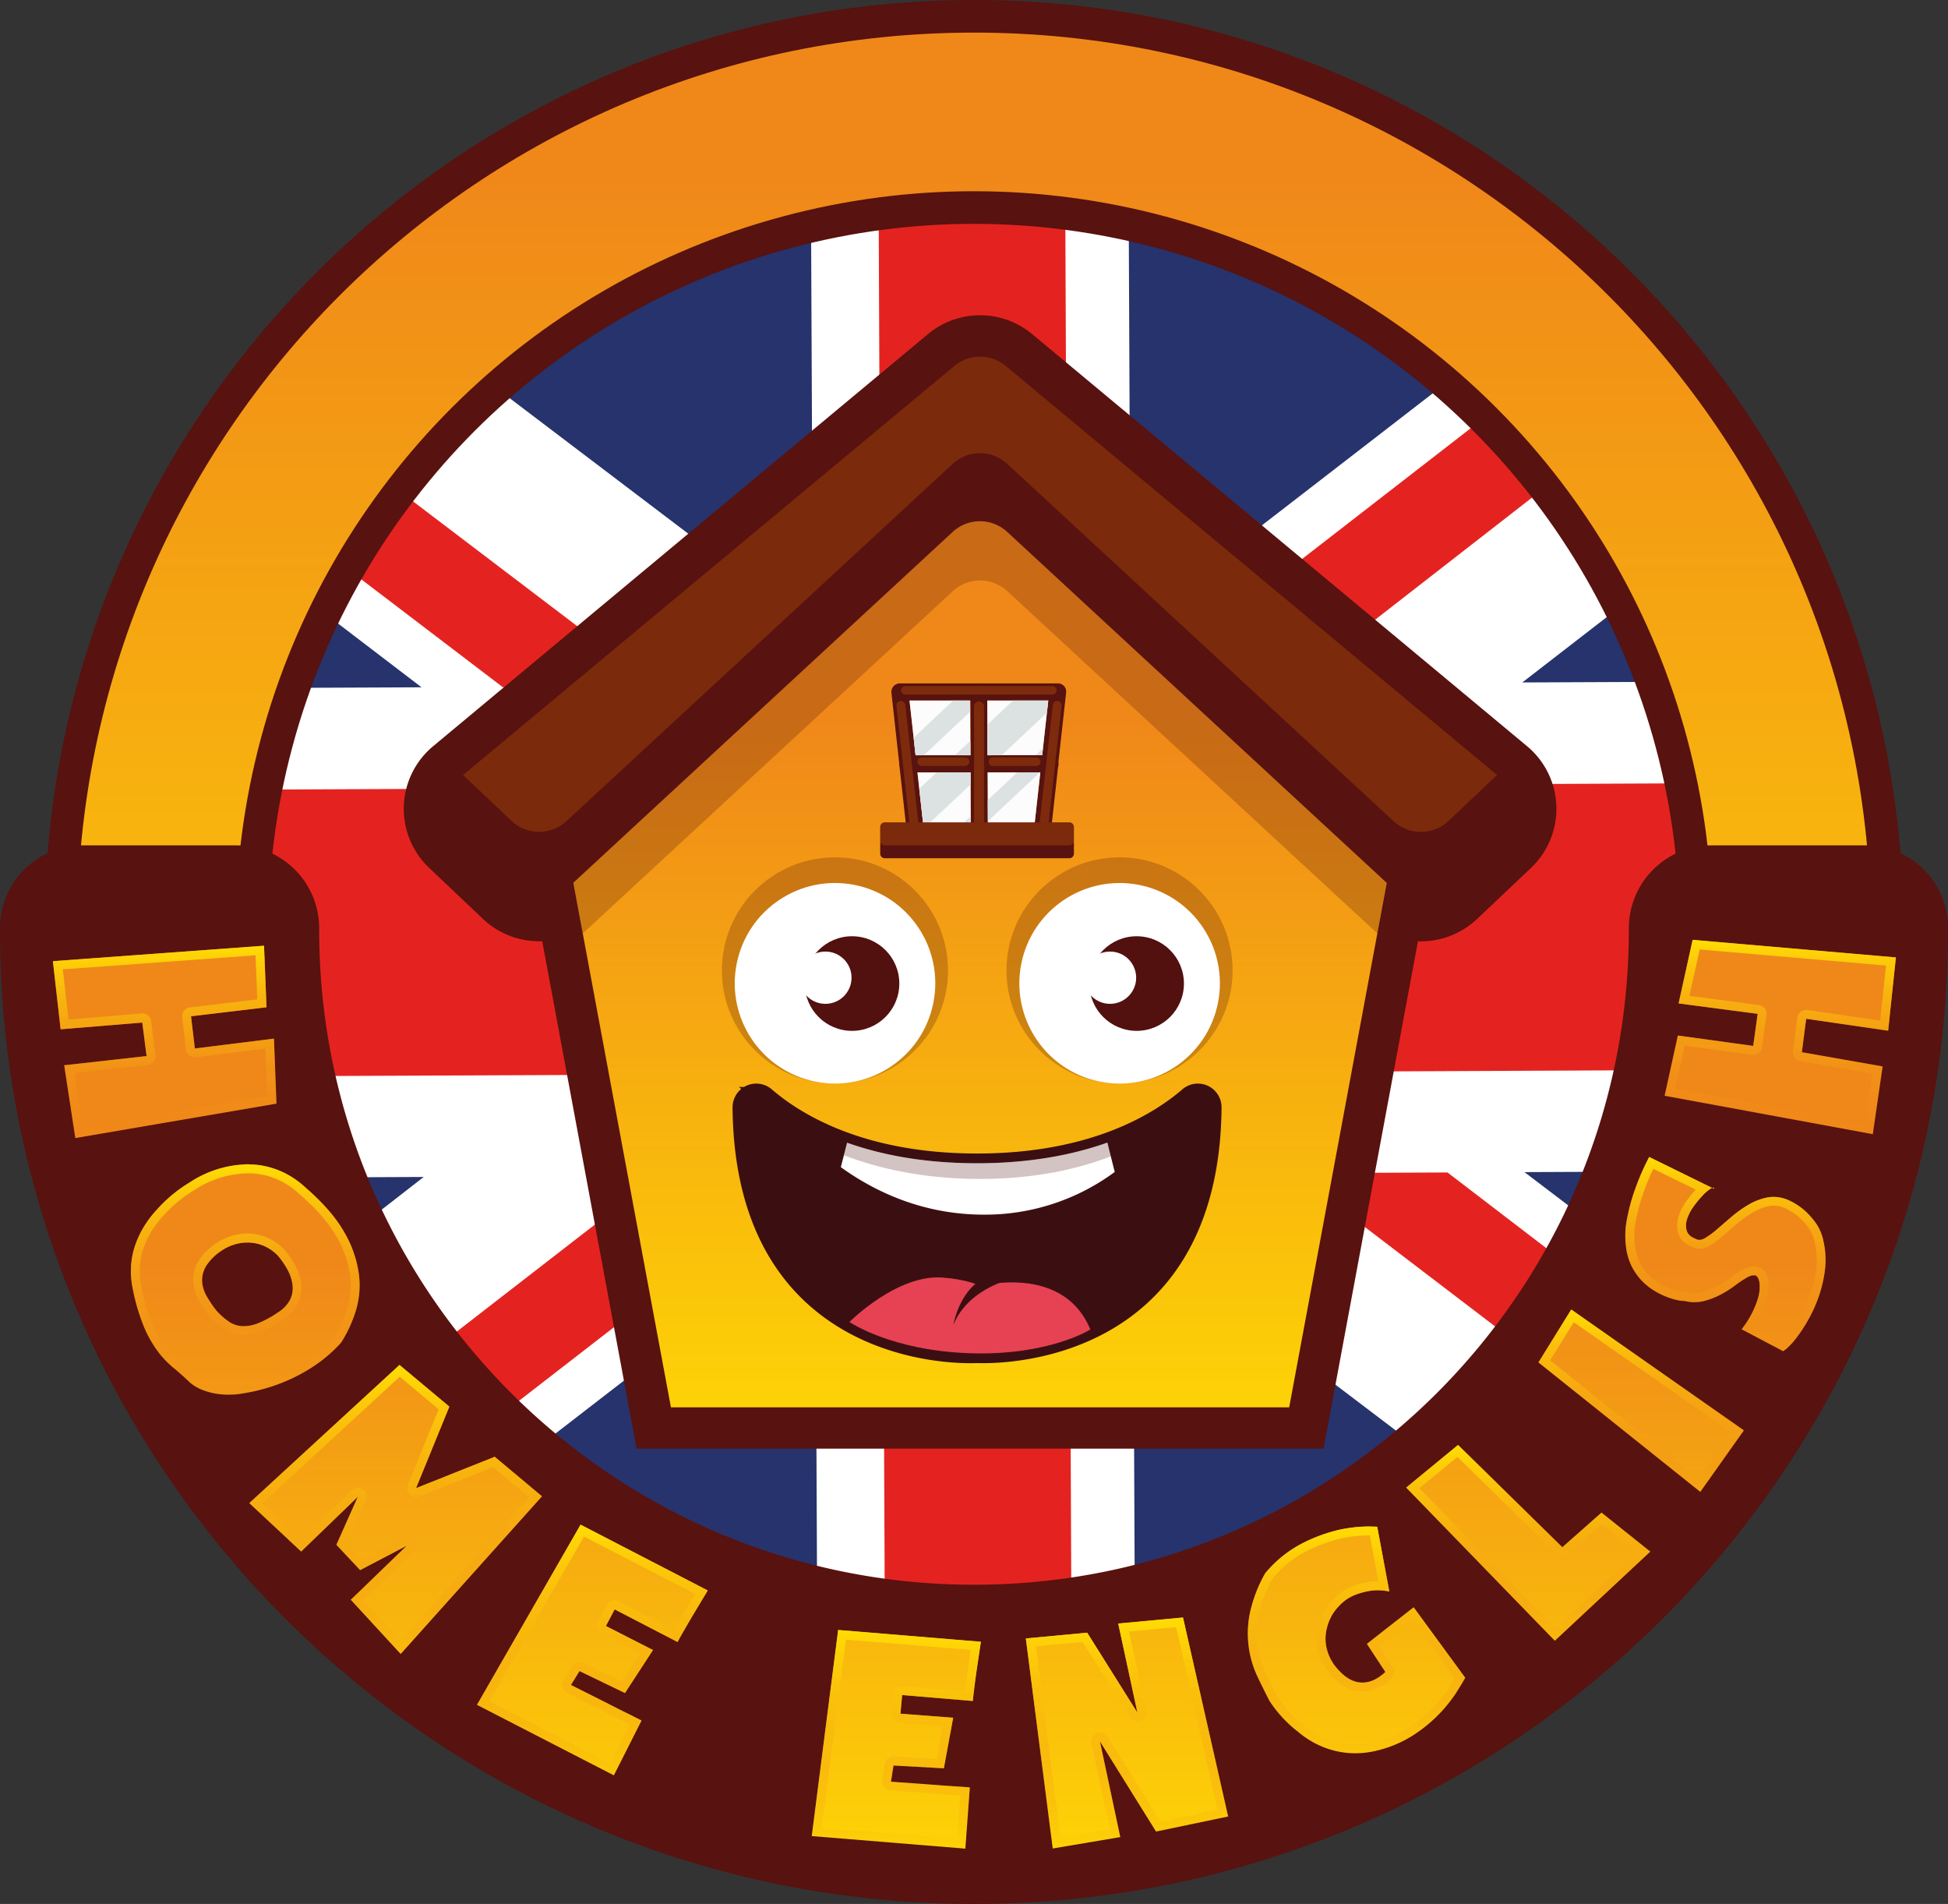 <svg id="Vrstva_1" data-name="Vrstva 1" xmlns="http://www.w3.org/2000/svg" xmlns:xlink="http://www.w3.org/1999/xlink" viewBox="0 0 776 758.29"><rect x="0" y="0" width="776" height="758.29" fill="#333333" stroke="none"/><defs><style>.cls-1,.cls-2,.cls-4{fill:none;}.cls-2,.cls-4{stroke:#58120f;}.cls-19,.cls-2,.cls-4{stroke-miterlimit:10;}.cls-2{stroke-width:3.54px;}.cls-3{fill:url(#linear-gradient);}.cls-4{stroke-width:12.99px;}.cls-5{clip-path:url(#clip-path);}.cls-6{fill:#26336c;}.cls-6,.cls-7,.cls-8{fill-rule:evenodd;}.cls-17,.cls-7{fill:#fff;}.cls-8{fill:#e42320;}.cls-9{fill:#58120f;}.cls-10{fill:url(#linear-gradient-2);}.cls-11,.cls-18{fill:#52100f;}.cls-11,.cls-12,.cls-13{opacity:0.25;}.cls-12,.cls-14{fill:#eb7705;}.cls-15{fill:#fcfcfc;}.cls-16{fill:#dce2e1;}.cls-19,.cls-21{fill:#3b0f11;}.cls-19{stroke:#3b0f11;stroke-width:7.82px;}.cls-20{fill:#e74253;}.cls-22{fill:url(#linear-gradient-3);}.cls-23{fill:url(#linear-gradient-4);}.cls-24{fill:url(#linear-gradient-5);}.cls-25{fill:url(#linear-gradient-6);}.cls-26{fill:url(#linear-gradient-7);}.cls-27{fill:url(#linear-gradient-8);}.cls-28{fill:url(#linear-gradient-9);}.cls-29{fill:url(#linear-gradient-10);}.cls-30{fill:url(#linear-gradient-11);}.cls-31{fill:url(#linear-gradient-12);}.cls-32{fill:url(#linear-gradient-13);}.cls-33{fill:url(#linear-gradient-14);}.cls-34{fill:url(#linear-gradient-15);}.cls-35{fill:url(#linear-gradient-16);}.cls-36{fill:url(#linear-gradient-17);}.cls-37{fill:url(#linear-gradient-18);}.cls-38{fill:url(#linear-gradient-19);}.cls-39{fill:url(#linear-gradient-20);}.cls-40{fill:url(#linear-gradient-21);}.cls-41{fill:url(#linear-gradient-22);}.cls-42{fill:url(#linear-gradient-23);}.cls-43{fill:url(#linear-gradient-24);}</style><linearGradient id="linear-gradient" x1="518" y1="705.98" x2="518" y2="205.1" gradientUnits="userSpaceOnUse"><stop offset="0" stop-color="#ffdc04"/><stop offset="1" stop-color="#f08819"/></linearGradient><clipPath id="clip-path" transform="translate(-130 -134.93)"><circle class="cls-1" cx="518" cy="505.21" r="283.62" transform="translate(-205.52 514.25) rotate(-45)"/></clipPath><linearGradient id="linear-gradient-2" x1="390.41" y1="596.17" x2="390.41" y2="287.53" xlink:href="#linear-gradient"/><linearGradient id="linear-gradient-3" x1="195.61" y1="902.04" x2="195.61" y2="638.83" xlink:href="#linear-gradient"/><linearGradient id="linear-gradient-4" x1="227.67" y1="902.04" x2="227.67" y2="638.83" xlink:href="#linear-gradient"/><linearGradient id="linear-gradient-5" x1="287.59" y1="902.04" x2="287.59" y2="638.83" xlink:href="#linear-gradient"/><linearGradient id="linear-gradient-6" x1="365.95" y1="902.04" x2="365.95" y2="638.83" xlink:href="#linear-gradient"/><linearGradient id="linear-gradient-7" x1="487.04" y1="902.04" x2="487.04" y2="638.83" xlink:href="#linear-gradient"/><linearGradient id="linear-gradient-8" x1="579" y1="902.04" x2="579" y2="638.83" xlink:href="#linear-gradient"/><linearGradient id="linear-gradient-9" x1="670.38" y1="902.04" x2="670.38" y2="638.83" xlink:href="#linear-gradient"/><linearGradient id="linear-gradient-10" x1="738.77" y1="902.04" x2="738.77" y2="638.83" xlink:href="#linear-gradient"/><linearGradient id="linear-gradient-11" x1="783.74" y1="902.04" x2="783.74" y2="638.83" xlink:href="#linear-gradient"/><linearGradient id="linear-gradient-12" x1="817.33" y1="902.04" x2="817.33" y2="638.83" xlink:href="#linear-gradient"/><linearGradient id="linear-gradient-13" x1="839.17" y1="902.04" x2="839.17" y2="638.83" xlink:href="#linear-gradient"/><linearGradient id="linear-gradient-14" x1="195.61" y1="588.19" x2="195.61" y2="511.57" gradientUnits="userSpaceOnUse"><stop offset="0" stop-color="#f08819" stop-opacity="0"/><stop offset="1" stop-color="#ffdc04"/></linearGradient><linearGradient id="linear-gradient-15" x1="227.67" y1="690.38" x2="227.67" y2="598.68" xlink:href="#linear-gradient-14"/><linearGradient id="linear-gradient-16" x1="287.59" y1="793.68" x2="287.59" y2="678.53" xlink:href="#linear-gradient-14"/><linearGradient id="linear-gradient-17" x1="365.95" y1="842.03" x2="365.95" y2="742.17" xlink:href="#linear-gradient-14"/><linearGradient id="linear-gradient-18" x1="487.04" y1="871.19" x2="487.04" y2="784.13" xlink:href="#linear-gradient-14"/><linearGradient id="linear-gradient-19" x1="579" y1="871.11" x2="579" y2="779.11" xlink:href="#linear-gradient-14"/><linearGradient id="linear-gradient-20" x1="670.38" y1="833.23" x2="670.38" y2="742.86" xlink:href="#linear-gradient-14"/><linearGradient id="linear-gradient-21" x1="738.77" y1="788.4" x2="738.77" y2="710.42" xlink:href="#linear-gradient-14"/><linearGradient id="linear-gradient-22" x1="783.74" y1="729.11" x2="783.74" y2="656.48" xlink:href="#linear-gradient-14"/><linearGradient id="linear-gradient-23" x1="817.33" y1="673.01" x2="817.33" y2="595.67" xlink:href="#linear-gradient-14"/><linearGradient id="linear-gradient-24" x1="839.17" y1="586.69" x2="839.17" y2="509.27" xlink:href="#linear-gradient-14"/></defs><path class="cls-2" d="M518,141.42c-200.92,0-363.79,162.88-363.79,363.79S317.08,869,518,869s363.79-162.88,363.79-363.8S718.92,141.42,518,141.42Zm0,608.38c-135.08,0-244.59-109.5-244.59-244.59S382.92,260.63,518,260.63s244.59,109.5,244.59,244.58S653.08,749.8,518,749.8Z" transform="translate(-130 -134.93)"/><path class="cls-3" d="M518,141.42c-200.92,0-363.79,162.88-363.79,363.79S317.08,869,518,869s363.79-162.88,363.79-363.8S718.92,141.42,518,141.42Zm0,608.38c-135.08,0-244.59-109.5-244.59-244.59S382.92,260.63,518,260.63s244.59,109.5,244.59,244.58S653.08,749.8,518,749.8Z" transform="translate(-130 -134.93)"/><path class="cls-4" d="M518,141.42c-200.92,0-363.79,162.88-363.79,363.79S317.08,869,518,869s363.79-162.88,363.79-363.8S718.92,141.42,518,141.42Zm0,608.38c-135.08,0-244.59-109.5-244.59-244.59S382.92,260.63,518,260.63s244.59,109.5,244.59,244.58S653.08,749.8,518,749.8Z" transform="translate(-130 -134.93)"/><g class="cls-5"><polygon class="cls-6" points="6.43 79.57 8.99 664.35 769.57 661 767 76.23 6.43 79.57"/><polygon class="cls-7" points="7.28 274.43 167.92 273.73 6.73 150.65 6.43 79.57 98.35 79.17 323.8 250.2 323.05 78.18 449.6 77.62 450.35 249.66 674.32 76.64 767 76.23 767.32 147.3 606.43 271.8 767.86 271.1 768.72 466.11 607.28 466.82 769.26 589.91 769.57 661 676.87 661.41 451.41 490.34 452.15 662.4 325.62 662.96 324.85 490.91 100.91 663.94 8.99 664.35 8.68 593.26 168.78 468.75 8.13 469.46 7.28 274.43"/><path class="cls-8" d="M137.46,449.81,481,448.31,480,213l74.34-.33,1,235.33L898,446.48l.52,114.19-342.64,1.52,1,235.25-74.33.33-1-235.25L138,564l-.5-114.21ZM837.22,211.42l-253,196.11,60.77-.26L897,211.16l-59.77.26Zm62.33,584.51-.2-46.46L706.62,601.89l-61.06.26,254,193.78ZM391.63,408.38,136.43,214.5l.2,46.56L330.34,408.65l61.29-.27ZM392,603.25l-253,196,60.74-.28,253-196Z" transform="translate(-130 -134.93)"/></g><circle class="cls-4" cx="518" cy="505.21" r="287.62" transform="translate(-335.52 379.33) rotate(-45)"/><path class="cls-9" d="M651.15,704.55H389.67L351.88,501.46a25.16,25.16,0,0,1-24.35-5.82L306,475.29a25.09,25.09,0,0,1,1.17-37.52l1.44-1.19L504.35,273.63a25.08,25.08,0,0,1,32.12,0L732.21,436.58l1.43,1.19a25.1,25.1,0,0,1,1.18,37.52l-21.53,20.35a25.17,25.17,0,0,1-24.35,5.82ZM404.86,686.28H636L676.47,468.6l14.95,13.83a6.86,6.86,0,0,0,9.32-.07L722.26,462a6.82,6.82,0,0,0-.31-10.2l-1.43-1.19L524.78,287.68a6.82,6.82,0,0,0-8.73,0l-195.74,163-1.44,1.2a6.83,6.83,0,0,0-.3,10.2l21.51,20.35a6.86,6.86,0,0,0,9.32.06l15-13.83L371.13,505Z" transform="translate(-130 -134.93)"/><path class="cls-9" d="M657.25,711.89H383.58L346,509.79A32.57,32.57,0,0,1,322.49,501L301,480.62a32.42,32.42,0,0,1,1.52-48.48l1.44-1.2L499.66,268a32.42,32.42,0,0,1,41.51,0L738.33,432.13a32.44,32.44,0,0,1,1.53,48.49L718.33,501a32.59,32.59,0,0,1-23.48,8.81ZM395.77,697.22H645.05l38.16-205.08,7.79,2.28a17.9,17.9,0,0,0,17.26-4.11L729.78,470a17.75,17.75,0,0,0-.84-26.55l-1.42-1.19L531.78,279.28a17.74,17.74,0,0,0-22.73,0L311.87,443.41a17.76,17.76,0,0,0-.82,26.56l21.52,20.34a17.86,17.86,0,0,0,17.25,4.11l7.79-2.27Zm246.29-3.6H398.76L359.57,483l-5.19,4.8A14.2,14.2,0,0,1,335,487.7l-21.51-20.35a14.14,14.14,0,0,1,.65-21.17l1.44-1.2L511.36,282a14.15,14.15,0,0,1,18.11,0L726.64,446.18a14.15,14.15,0,0,1,.66,21.17l-21.52,20.34a14.21,14.21,0,0,1-19.33.13l-5.2-4.81ZM411,679H629.87l41.82-224.76L696,476.71l20.77-19.63-1-.81L520.41,293.59,324,457.08l20.76,19.63,24.35-22.52Z" transform="translate(-130 -134.93)"/><polygon class="cls-10" points="559.59 313.12 548.67 371.77 519.12 530.6 513.56 560.49 267.27 560.49 261.7 530.6 232.15 371.77 221.23 313.12 390.41 180.47 559.59 313.12"/><path class="cls-11" d="M689.59,448.05l-10.92,58.64L531.25,370.34a16,16,0,0,0-21.66,0L362.15,506.69l-10.92-58.64L520.41,315.4Z" transform="translate(-130 -134.93)"/><path class="cls-9" d="M728.54,468.66,707,489a16,16,0,0,1-21.8.13l-154-142.39a16,16,0,0,0-21.66,0l-154,142.39a16,16,0,0,1-21.79-.13l-21.52-20.34a16,16,0,0,1,.74-23.87l1.43-1.19L510.2,280.66a16,16,0,0,1,20.42,0L726.36,443.6l1.43,1.19A16,16,0,0,1,728.54,468.66Z" transform="translate(-130 -134.93)"/><path class="cls-12" d="M726.36,443.6,707,461.91a16,16,0,0,1-21.8.11l-154-142.38a16,16,0,0,0-21.66,0L355.6,462a16,16,0,0,1-21.79-.11L314.46,443.6,510.2,280.66a16,16,0,0,1,20.42,0Z" transform="translate(-130 -134.93)"/><path class="cls-9" d="M553.94,408.24a3.41,3.41,0,0,0-2.54-1.14H488.5a3.41,3.41,0,0,0-3.39,3.8l3.15,28.47a.76.76,0,0,0,0,.21l3.16,28.51a3.41,3.41,0,0,0,3.39,3h50.22a3.4,3.4,0,0,0,3.39-3l3.13-28.28a2.71,2.71,0,0,0,0-.4.76.76,0,0,0,0-.15.36.36,0,0,0,0-.15l3.14-28.21A3.4,3.4,0,0,0,553.94,408.24Zm-9.52,34.29L542,464.3H497.89l-2.41-21.75-.75-6.83-2.42-21.8h55.27l-2.41,21.78Z" transform="translate(-130 -134.93)"/><path class="cls-9" d="M523.56,467.7a3.12,3.12,0,0,1-.19,1.11,3.41,3.41,0,0,1-3.13,2.32H520a3.38,3.38,0,0,1-3.07-2.32,3.16,3.16,0,0,1-.18-1.07V464.3l-.11-21.76,0-6.83-.1-21.79,0-2.37v-1a3.43,3.43,0,0,1,3.31-3.42h.11a3.42,3.42,0,0,1,2.48,1.07,3.32,3.32,0,0,1,.93,2.32v1.06l0,2.37.1,21.79,0,6.83.1,21.76v1.09Z" transform="translate(-130 -134.93)"/><path class="cls-9" d="M551.65,439.11a.36.36,0,0,1,0,.15.76.76,0,0,1,0,.15,2.71,2.71,0,0,1,0,.4,3.39,3.39,0,0,1-1.53,2.18,3.33,3.33,0,0,1-1.82.54H491.67a3.31,3.31,0,0,1-1.72-.47,3.38,3.38,0,0,1-1.66-2.5.76.76,0,0,1,0-.21,1.69,1.69,0,0,1,0-.23,3.41,3.41,0,0,1,1.09-2.5,3.47,3.47,0,0,1,2.33-.92h56.56a3.43,3.43,0,0,1,2.4,1h0A3.4,3.4,0,0,1,551.65,439.11Z" transform="translate(-130 -134.93)"/><g class="cls-13"><path class="cls-14" d="M549.25,411.55h-58.6a1.69,1.69,0,0,1-1.69-1.69h0a1.69,1.69,0,0,1,1.69-1.7h58.6a1.7,1.7,0,0,1,1.69,1.7h0A1.69,1.69,0,0,1,549.25,411.55Z" transform="translate(-130 -134.93)"/></g><g class="cls-13"><path class="cls-14" d="M520,464.3h0a2,2,0,0,1-2-2v-46a2,2,0,0,1,2-2h0a2,2,0,0,1,2,2v46A2,2,0,0,1,520,464.3Z" transform="translate(-130 -134.93)"/></g><g class="cls-13"><path class="cls-14" d="M542.81,440H525.56a1.71,1.71,0,0,1-1.71-1.71h0a1.71,1.71,0,0,1,1.71-1.7h17.25a1.7,1.7,0,0,1,1.7,1.7h0A1.7,1.7,0,0,1,542.81,440Z" transform="translate(-130 -134.93)"/></g><g class="cls-13"><path class="cls-14" d="M497.18,440h17.25a1.71,1.71,0,0,0,1.71-1.71h0a1.71,1.71,0,0,0-1.71-1.7H497.18a1.71,1.71,0,0,0-1.71,1.7h0A1.71,1.71,0,0,0,497.18,440Z" transform="translate(-130 -134.93)"/></g><g class="cls-13"><path class="cls-14" d="M549.38,415.7l-5.2,46.62a1.79,1.79,0,0,0,1.77,2h0a1.78,1.78,0,0,0,1.77-1.58l5.15-46.63a1.76,1.76,0,0,0-1.57-2h0A1.76,1.76,0,0,0,549.38,415.7Z" transform="translate(-130 -134.93)"/></g><g class="cls-13"><path class="cls-14" d="M490.61,415.7l5.19,46.62a1.77,1.77,0,0,1-1.77,2h0a1.77,1.77,0,0,1-1.76-1.58l-5.15-46.63a1.76,1.76,0,0,1,1.57-2h0A1.77,1.77,0,0,1,490.61,415.7Z" transform="translate(-130 -134.93)"/></g><g class="cls-13"><path class="cls-14" d="M544.68,468.81H495.31a1.71,1.71,0,0,1-1.71-1.71h0a1.71,1.71,0,0,1,1.71-1.7h49.37a1.7,1.7,0,0,1,1.7,1.7h0A1.7,1.7,0,0,1,544.68,468.81Z" transform="translate(-130 -134.93)"/></g><polygon class="cls-15" points="417.58 279 415.17 300.77 393.38 300.79 393.28 279 417.58 279"/><polygon class="cls-15" points="386.56 300.79 364.73 300.8 362.31 279 386.46 279 386.56 300.79"/><polygon class="cls-15" points="386.71 329.38 367.89 329.38 365.48 307.62 386.6 307.61 386.71 329.38"/><polygon class="cls-15" points="414.42 307.6 412.01 329.38 393.53 329.38 393.43 307.61 414.42 307.6"/><polygon class="cls-16" points="415.48 298 415.17 300.77 412.51 300.77 415.48 298"/><polygon class="cls-16" points="414.26 307.6 393.52 327.07 393.49 318.64 405.24 307.6 414.26 307.6"/><polygon class="cls-16" points="386.71 329.38 382.04 329.38 386.68 325.02 386.71 329.38"/><polygon class="cls-16" points="386.48 283.46 368 300.8 364.73 300.8 363.95 293.82 379.74 279 386.46 279 386.48 283.46"/><polygon class="cls-16" points="386.56 300.79 380.38 300.79 386.54 295.02 386.56 300.79"/><polygon class="cls-16" points="417.58 279 417.04 283.89 399.04 300.79 393.38 300.79 393.33 288.63 403.59 279 417.58 279"/><polygon class="cls-16" points="386.63 312.44 368.58 329.38 367.89 329.38 366.19 314.11 373.1 307.62 386.6 307.61 386.63 312.44"/><path class="cls-9" d="M557.8,464.29v10.62a1.83,1.83,0,0,1-1.83,1.83H482.46a1.83,1.83,0,0,1-1.82-1.83V464.29a1.83,1.83,0,0,1,1.82-1.83H556A1.83,1.83,0,0,1,557.8,464.29Z" transform="translate(-130 -134.93)"/><path class="cls-12" d="M557.8,464.29v5.5a1.83,1.83,0,0,1-1.83,1.83H482.46a1.83,1.83,0,0,1-1.82-1.83v-5.5a1.83,1.83,0,0,1,1.82-1.83H556A1.83,1.83,0,0,1,557.8,464.29Z" transform="translate(-130 -134.93)"/><circle class="cls-11" cx="332.61" cy="386.49" r="45.04"/><circle class="cls-17" cx="462.61" cy="526.51" r="39.94" transform="translate(-274.01 742.62) rotate(-78.75)"/><circle class="cls-18" cx="339.41" cy="391.72" r="18.84"/><circle class="cls-17" cx="328.81" cy="389.39" r="10.41"/><path class="cls-19" d="M612.71,576a5.54,5.54,0,0,0-9.16-4.25c-12.28,10.58-38.4,26.5-84.33,26.5s-72.05-15.92-84.33-26.5a5.54,5.54,0,0,0-9.16,4.25c.92,100.65,88,98.14,93.25,97.9h.49C524.69,674.09,611.79,676.6,612.71,576Z" transform="translate(-130 -134.93)"/><path class="cls-17" d="M571.12,590c-13.4,4.76-30.5,8.22-51.9,8.22s-38.39-3.44-51.77-8.18l-2.5,9.74c13.53,9.75,32.72,18.91,57,18.91a86.92,86.92,0,0,0,52.11-17Z" transform="translate(-130 -134.93)"/><path class="cls-11" d="M571.12,590c-13.4,4.76-30.5,8.22-51.9,8.22s-38.39-3.44-51.77-8.18l-1.28,5c13.25,5.06,31.33,9.43,54.24,9.43,22.31,0,39.53-4.15,52.1-9Z" transform="translate(-130 -134.93)"/><path class="cls-20" d="M468.38,661.43s18.9-19,37-17.69,23.8,8.82,23.8,8.82l-13.39-4.35s36.79-12,48.57,16.22c0,0-16.57,10.51-48,9.46S468.38,661.43,468.38,661.43Z" transform="translate(-130 -134.93)"/><path class="cls-21" d="M535.16,643.68s-19.12,3.46-25.36,18.9c0,0,2.27-15,14.31-19.69s11,1.42,11,1.42" transform="translate(-130 -134.93)"/><path class="cls-9" d="M778.86,505.21c0,144.07-116.79,260.87-260.86,260.87S257.14,649.28,257.14,505.21v-.34a33,33,0,0,0-32.95-33.25H163a32.9,32.9,0,0,0-33,32.7v.89c0,214.29,173.71,388,388,388s388-173.71,388-388v-.89a32.9,32.9,0,0,0-33-32.7H811.81a33,33,0,0,0-32.95,33.25Z" transform="translate(-130 -134.93)"/><path class="cls-22" d="M239.14,548.58l1,25.89L160,588.19l-4.42-29,32.81-3.67-1.71-13.33-32.53,2.67-3.07-27.13,84.11-6.15,1,24.52-30.08,3.59,1.52,12.82Z" transform="translate(-130 -134.93)"/><path class="cls-23" d="M205.08,685q-3.06-2.91-6.13-5.42a38.54,38.54,0,0,1-6-6.31,45.94,45.94,0,0,1-5.5-9.64,80.6,80.6,0,0,1-4.58-15.42,33.52,33.52,0,0,1-.65-9.4,31.24,31.24,0,0,1,1.79-8.38,38.15,38.15,0,0,1,3.53-7.26,41.55,41.55,0,0,1,4.57-6,56.65,56.65,0,0,1,13.45-11.24,43.14,43.14,0,0,1,22.09-7.16,30.73,30.73,0,0,1,7.74.59,34,34,0,0,1,8.12,2.82,35,35,0,0,1,8.13,5.68q10.77,9.3,15.65,18.11A44.75,44.75,0,0,1,273,642.68a34.82,34.82,0,0,1-1.42,14.83,53,53,0,0,1-5.66,12.11,56.65,56.65,0,0,1-9.5,8.45,67.88,67.88,0,0,1-12.13,6.77,72.58,72.58,0,0,1-17.19,5,32.87,32.87,0,0,1-9.85.33,27.08,27.08,0,0,1-6.77-1.73,17.38,17.38,0,0,1-4-2.23A10.93,10.93,0,0,1,205.08,685Zm35.53-50.08a17,17,0,0,0-4.23-3.18A16,16,0,0,0,231.1,630a17.29,17.29,0,0,0-6,.16,19.24,19.24,0,0,0-6.42,2.62,21,21,0,0,0-6.4,6.14,10.92,10.92,0,0,0-1.75,6.1,13.1,13.1,0,0,0,1.74,6,45.67,45.67,0,0,0,4,5.93,28.05,28.05,0,0,0,4.94,4.35,10.38,10.38,0,0,0,5.22,1.79,15.39,15.39,0,0,0,6.25-1.1,40.47,40.47,0,0,0,8.13-4.41,13,13,0,0,0,4.77-5,10.48,10.48,0,0,0,1-5.75,16.73,16.73,0,0,0-1.93-6.08A31.66,31.66,0,0,0,240.61,634.9Z" transform="translate(-130 -134.93)"/><path class="cls-24" d="M327.06,715.12l18.82,15.74-56.27,62.82-19.88-21.61L292,750.56l-18.54,9.7L264,750.18l8.55-19.12-22.57,21.81-20.65-19.3,59.83-55L309,695.14,295.75,727.6Z" transform="translate(-130 -134.93)"/><path class="cls-25" d="M374.54,842,320,813.91l41.29-71.74,50.67,26.21q-3.46,5.7-6.17,10.26-1.2,2-2.23,3.81c-.7,1.23-1.33,2.33-1.9,3.31s-1.14,2-1.73,3.15l-25.06-13-3.48,6.61,18.75,9.57-11.17,17.14-18.11-8.76L357.44,806l13.94,7q2.65,1.4,5.14,2.63l4.51,2.22q2,1,4.54,2.31Z" transform="translate(-130 -134.93)"/><path class="cls-26" d="M514.56,871.19l-61.2-5,10.51-82.11,56.86,4.7q-1,6.6-1.75,11.84-.35,2.3-.6,4.38c-.17,1.4-.33,2.66-.47,3.78s-.28,2.32-.39,3.58L489.37,810l-.67,7.44,21,1.61L506,839.19l-20.09-1.12-1,6.46q8.67.65,15.59,1.12,3,.27,5.75.45l5,.32c1.49.08,3.18.21,5.08.38Z" transform="translate(-130 -134.93)"/><path class="cls-27" d="M575.45,781.51l25.8-2.4,18,79.27-28.73,6-22.36-35.93,8.12,38.14-26.92,4.54-10.7-83.66,24.43-2.29,20,31.82Z" transform="translate(-130 -134.93)"/><path class="cls-28" d="M713.68,803.11c-.67,1.26-1.85,3.23-3.53,5.88a57.71,57.71,0,0,1-17.24,17.06,46.93,46.93,0,0,1-14.64,6.14,35.1,35.1,0,0,1-9.34,1,33.6,33.6,0,0,1-8.4-1.3,34.62,34.62,0,0,1-7.31-3,38.19,38.19,0,0,1-6-4.13,50.24,50.24,0,0,1-11.49-12.4q-2.37-4.58-4.79-9.68A40.38,40.38,0,0,1,627.79,778,55.46,55.46,0,0,1,634,761.54a47.27,47.27,0,0,1,14.64-11.88,64.18,64.18,0,0,1,14.5-5.39A56.12,56.12,0,0,1,678.63,743l4.82,25.8a21.77,21.77,0,0,0-6.93-.38,29,29,0,0,0-6.68,1.71,17.28,17.28,0,0,0-6.77,4.81,17.52,17.52,0,0,0-3.06,4.42,20.41,20.41,0,0,0-1.77,5.59,16.74,16.74,0,0,0,.19,6.25,18.71,18.71,0,0,0,2.8,6.43q4.77,6.55,10.07,7.32t10.57-4.11l-7.34-11.19c.88-.66,1.82-1.4,2.83-2.23.88-.66,1.86-1.42,2.94-2.29s2.24-1.77,3.48-2.72l9.37-7.31Z" transform="translate(-130 -134.93)"/><path class="cls-29" d="M749.37,788.4l-59.21-61,20.61-16.94,41.58,40.71,15.59-13.76,19.43,15.5Z" transform="translate(-130 -134.93)"/><path class="cls-30" d="M824.66,704.6l-17.33,24.51-64.5-51.58,13-21Z" transform="translate(-130 -134.93)"/><path class="cls-31" d="M800.82,653c.17.07-.22.05-1.16,0a22.88,22.88,0,0,1-3.7-.85,30.77,30.77,0,0,1-5.15-2.13,25.81,25.81,0,0,1-5.48-3.75,23.51,23.51,0,0,1-4.73-5.86,23,23,0,0,1-2.82-8.44,34.15,34.15,0,0,1,.41-12,77.1,77.1,0,0,1,3.28-11.82,96.84,96.84,0,0,1,5.47-12.44l25.88,12.7c0-.61-.52-.62-1.46,0a16.83,16.83,0,0,0-3.15,2.72,40.64,40.64,0,0,0-3.55,4.32,17.3,17.3,0,0,0-2.59,5,7.78,7.78,0,0,0-.15,4.66c.43,1.42,1.62,2.49,3.57,3.23,1,.63,2.24.53,3.67-.28a32.28,32.28,0,0,0,4.84-3.55q2.68-2.31,5.82-5a47.78,47.78,0,0,1,6.68-4.75,23.51,23.51,0,0,1,7.43-2.87,14.14,14.14,0,0,1,8.06.85,25.61,25.61,0,0,1,6.44,3.94,29.36,29.36,0,0,1,4.78,5.22,18.48,18.48,0,0,1,3.15,7.33,33.22,33.22,0,0,1,.62,11.49,51.34,51.34,0,0,1-2.49,10.68,57.18,57.18,0,0,1-4.17,9.22,58.75,58.75,0,0,1-4.66,7.1,30.32,30.32,0,0,1-3.91,4.31c-1.08.91-1.65,1.21-1.71.89l-16.27-8.58a38.16,38.16,0,0,0,3.9-6,36.13,36.13,0,0,0,2.53-6.08,15.67,15.67,0,0,0,.67-6.58c-.35-1.72-.93-2.66-1.75-2.82a5.18,5.18,0,0,0-3.26.9,40.13,40.13,0,0,0-4.66,3.1,42.57,42.57,0,0,1-5.86,3.7,29.77,29.77,0,0,1-6.87,2.6A16,16,0,0,1,800.82,653Z" transform="translate(-130 -134.93)"/><path class="cls-32" d="M798.66,534.57l5.58-25.3,81,7-3.07,29.18-32.67-4.75L847.79,554l32.14,5.64-3.88,27-82.94-15.31,5.27-24,30,4.13,1.78-12.78Z" transform="translate(-130 -134.93)"/><path class="cls-33" d="M231.8,515.37l.69,17.59-26.83,3.2a3.55,3.55,0,0,0-3.09,3.94l1.51,12.81A3.53,3.53,0,0,0,207.6,556l.43,0,27.71-3.45.74,18.94L163,584.09l-3.32-21.8L188.79,559a3.52,3.52,0,0,0,3.12-4l-1.71-13.33a3.55,3.55,0,0,0-3.51-3.1l-.29,0L157.3,541,155,521l76.78-5.61m3.4-3.8-84.11,6.15,3.07,27.13,32.53-2.67,1.71,13.33-32.81,3.67,4.42,29,80.13-13.72-1-25.89L207.6,552.5l-1.52-12.82,30.08-3.59-1-24.52Z" transform="translate(-130 -134.93)"/><path class="cls-34" d="M229.16,602.23h0a27.86,27.86,0,0,1,5.5.57,30.06,30.06,0,0,1,7.26,2.52,31.64,31.64,0,0,1,7.3,5.11.46.46,0,0,0,.07.07c6.83,5.9,11.83,11.67,14.87,17.15a41.47,41.47,0,0,1,5.32,15.41,31.53,31.53,0,0,1-1.26,13.33,50,50,0,0,1-5.13,11.08,54.39,54.39,0,0,1-8.76,7.74,64.49,64.49,0,0,1-11.48,6.4,69.92,69.92,0,0,1-16.31,4.71,36.54,36.54,0,0,1-5.84.52,20.65,20.65,0,0,1-2.94-.19,24.17,24.17,0,0,1-5.88-1.48,14.5,14.5,0,0,1-3.17-1.73c-.62-.5-.9-.74-1-.84l-.18-.18c-2.1-2-4.23-3.89-6.33-5.61a34.74,34.74,0,0,1-5.47-5.73,42.72,42.72,0,0,1-5.06-8.89,77.36,77.36,0,0,1-4.35-14.7,30.37,30.37,0,0,1-.59-8.42,27.8,27.8,0,0,1,1.59-7.44,34.4,34.4,0,0,1,3.2-6.59,38.3,38.3,0,0,1,4.18-5.51l.08-.08A53.12,53.12,0,0,1,207.4,608.9a39.93,39.93,0,0,1,20.42-6.64c.44,0,.89,0,1.34,0M227,666.63a19.89,19.89,0,0,0,6.81-1.34,43.27,43.27,0,0,0,8.83-4.76,16.47,16.47,0,0,0,6-6.42,14.14,14.14,0,0,0,1.35-7.65,20.56,20.56,0,0,0-2.32-7.37,35.32,35.32,0,0,0-4.44-6.5l-.14-.15a20.86,20.86,0,0,0-5.09-3.83,19.63,19.63,0,0,0-6.42-2.15,18.71,18.71,0,0,0-3-.24,22.21,22.21,0,0,0-4.23.42,22.81,22.81,0,0,0-7.61,3.08l-.13.08a24.27,24.27,0,0,0-7.45,7.25A14.56,14.56,0,0,0,207,645.1a16.74,16.74,0,0,0,2.18,7.62,48.46,48.46,0,0,0,4.27,6.4l.19.21a30.87,30.87,0,0,0,5.57,4.89,14,14,0,0,0,7,2.39c.3,0,.59,0,.89,0m2.12-68c-.52,0-1,0-1.54.05a43.14,43.14,0,0,0-22.09,7.16,56.65,56.65,0,0,0-13.45,11.24,41.55,41.55,0,0,0-4.57,6,38.15,38.15,0,0,0-3.53,7.26,31.24,31.24,0,0,0-1.79,8.38,33.52,33.52,0,0,0,.65,9.4,80.6,80.6,0,0,0,4.58,15.42,45.94,45.94,0,0,0,5.5,9.64,38.54,38.54,0,0,0,6,6.31q3.08,2.51,6.13,5.42a10.93,10.93,0,0,0,1.4,1.21,17.38,17.38,0,0,0,4,2.23,27.08,27.08,0,0,0,6.77,1.73,23.41,23.41,0,0,0,3.45.23,40,40,0,0,0,6.4-.56,72.58,72.58,0,0,0,17.19-5,67.88,67.88,0,0,0,12.13-6.77,56.65,56.65,0,0,0,9.5-8.45,53,53,0,0,0,5.66-12.11A34.82,34.82,0,0,0,273,642.68a44.75,44.75,0,0,0-5.74-16.75q-4.89-8.8-15.65-18.11a35,35,0,0,0-8.13-5.68,34,34,0,0,0-8.12-2.82,31.92,31.92,0,0,0-6.2-.64ZM227,663.09l-.67,0a10.38,10.38,0,0,1-5.22-1.79,28.05,28.05,0,0,1-4.94-4.35,45.67,45.67,0,0,1-4-5.93,13.1,13.1,0,0,1-1.74-6,10.92,10.92,0,0,1,1.75-6.1,21,21,0,0,1,6.4-6.14,18.24,18.24,0,0,1,10-3,15.32,15.32,0,0,1,2.46.19,16,16,0,0,1,5.28,1.76,17,17,0,0,1,4.23,3.18,31.66,31.66,0,0,1,4,5.84,16.73,16.73,0,0,1,1.93,6.08,10.48,10.48,0,0,1-1,5.75,13,13,0,0,1-4.77,5,40.47,40.47,0,0,1-8.13,4.41,16.21,16.21,0,0,1-5.58,1.12Z" transform="translate(-130 -134.93)"/><path class="cls-35" d="M289.23,683.24l15.51,13-12.27,30.06a3.53,3.53,0,0,0,4.59,4.63l29.35-11.7,14.39,12-51.23,57.18-14.89-16.19,19.79-19.11A3.55,3.55,0,0,0,292,747a3.62,3.62,0,0,0-1.64.41l-16.15,8.46-6-6.41,7.58-17a3.55,3.55,0,0,0-1.2-4.35,3.53,3.53,0,0,0-4.49.36L249.9,748l-15.4-14.39,54.73-50.35m-.11-4.71-59.83,55,20.65,19.3,22.57-21.81L264,750.18l9.51,10.08,18.54-9.7-22.28,21.51,19.88,21.61,56.27-62.82-18.82-15.74L295.75,727.6,309,695.14l-19.88-16.61Z" transform="translate(-130 -134.93)"/><path class="cls-36" d="M362.64,746.87l44.3,22.92c-1.56,2.58-2.95,4.9-4.21,7-.81,1.34-1.58,2.65-2.28,3.89L398.57,784l-.11.19-22-11.44a3.43,3.43,0,0,0-1.63-.41,3.53,3.53,0,0,0-3.14,1.9l-3.48,6.61a3.53,3.53,0,0,0-.24,2.72,3.5,3.5,0,0,0,1.77,2.09L385,793.41l-7.32,11.23-15.29-7.4a3.58,3.58,0,0,0-1.54-.36,3.53,3.53,0,0,0-3,1.7l-3.4,5.58a3.55,3.55,0,0,0,1.42,5l13.93,7c1.82,1,3.57,1.85,5.19,2.65s3.18,1.58,4.53,2.23l1.35.67L373,837.24l-48.1-24.78,37.75-65.59m-1.38-4.7L320,813.91,374.54,842l11-21.83q-2.52-1.32-4.54-2.31l-4.51-2.22q-2.49-1.23-5.14-2.63l-13.94-7,3.39-5.58,18.11,8.76,11.17-17.14-18.75-9.57,3.47-6.61,25.07,13c.59-1.12,1.16-2.17,1.73-3.15s1.2-2.08,1.9-3.31,1.43-2.49,2.23-3.81q2.72-4.56,6.17-10.26l-50.67-26.21Z" transform="translate(-130 -134.93)"/><path class="cls-37" d="M467,787.94l49.7,4.11c-.45,3-.84,5.68-1.18,8.1-.24,1.54-.44,3.05-.61,4.47s-.33,2.64-.48,3.75c0,.07,0,.14,0,.21l-24.7-2.09-.31,0a3.54,3.54,0,0,0-3.52,3.23l-.67,7.44a3.53,3.53,0,0,0,3.26,3.85l17.06,1.31-2.43,13.18-17-1h-.2a3.54,3.54,0,0,0-3.5,3l-1,6.46a3.55,3.55,0,0,0,3.24,4.07c5.65.42,10.88.8,15.56,1.12,2.05.19,4,.34,5.81.46l5,.31,1.5.1-1.27,17.32L457.35,863,467,787.94m-3.09-3.81-10.51,82.11,61.2,5,1.78-24.39c-1.9-.17-3.59-.3-5.08-.38l-5-.32q-2.78-.18-5.75-.45-6.92-.48-15.59-1.12l1-6.46L506,839.19l3.71-20.12-21-1.61.67-7.44,28.15,2.39c.11-1.26.24-2.46.39-3.58s.3-2.38.47-3.78.37-2.85.6-4.38q.75-5.25,1.75-11.84l-56.86-4.7Z" transform="translate(-130 -134.93)"/><path class="cls-38" d="M598.49,782.93,615,855.65l-22.77,4.74-21-33.84a3.57,3.57,0,0,0-3-1.67,3.43,3.43,0,0,0-1.33.26,3.54,3.54,0,0,0-2.14,4l7.36,34.53L552.46,867l-9.77-76.36,18.61-1.75,18.79,30a3.53,3.53,0,0,0,3,1.66,3.62,3.62,0,0,0,1.33-.26,3.53,3.53,0,0,0,2.13-4l-6.79-31.57,18.73-1.74m2.76-3.82-25.8,2.4L583.09,817l-20-31.82-24.43,2.29,10.7,83.66,26.92-4.54-8.12-38.14,22.36,35.93,28.73-6-18-79.27Z" transform="translate(-130 -134.93)"/><path class="cls-39" d="M675.6,746.4h.07l3.42,18.31h-.23c-.88,0-1.78,0-2.68.14h-.06a33.09,33.09,0,0,0-7.52,1.91,23.4,23.4,0,0,0-11.77,11,23.62,23.62,0,0,0-2.08,6.56,20.18,20.18,0,0,0,.21,7.57,22.13,22.13,0,0,0,3.32,7.66l.08.13c3.76,5.14,7.94,8.08,12.43,8.74a14.35,14.35,0,0,0,2,.14c4,0,7.83-1.74,11.53-5.16a3.54,3.54,0,0,0,.55-4.54l-5.55-8.47.27-.22c.88-.66,1.85-1.42,3-2.32s2.19-1.73,3.44-2.69l6.49-5.06,17,23.26c-.55.92-1.29,2.14-2.31,3.75a54.13,54.13,0,0,1-16.19,16,43.9,43.9,0,0,1-13.52,5.66,32.85,32.85,0,0,1-7.52.94l-.88,0a29.94,29.94,0,0,1-7.53-1.16A31.22,31.22,0,0,1,655,825.8a35.4,35.4,0,0,1-5.5-3.75l-.13-.11a46.9,46.9,0,0,1-10.57-11.38c-1.53-2.95-3.09-6.1-4.65-9.39a36.81,36.81,0,0,1-2.81-22.6,51.49,51.49,0,0,1,5.61-15,43.68,43.68,0,0,1,13.28-10.73,60.53,60.53,0,0,1,13.7-5.1,53.47,53.47,0,0,1,11.72-1.33m0-3.54a56.84,56.84,0,0,0-12.5,1.41,64.18,64.18,0,0,0-14.5,5.39A47.27,47.27,0,0,0,634,761.54,55.46,55.46,0,0,0,627.79,778a40.38,40.38,0,0,0,3.11,24.71q2.42,5.1,4.79,9.68a50.24,50.24,0,0,0,11.49,12.4,38.19,38.19,0,0,0,6,4.13,34.62,34.62,0,0,0,7.31,3,33.6,33.6,0,0,0,8.4,1.3l1,0a36,36,0,0,0,8.34-1,46.93,46.93,0,0,0,14.64-6.14A57.71,57.71,0,0,0,710.15,809c1.68-2.65,2.86-4.62,3.53-5.88l-20.53-28.06-9.37,7.31c-1.24.95-2.4,1.85-3.48,2.72s-2.06,1.63-2.94,2.29c-1,.83-2,1.57-2.83,2.23l7.34,11.19q-4.54,4.22-9.12,4.22a10.11,10.11,0,0,1-1.45-.11q-5.29-.76-10.07-7.32a18.71,18.71,0,0,1-2.8-6.43,16.74,16.74,0,0,1-.19-6.25,20.41,20.41,0,0,1,1.77-5.59,17.52,17.52,0,0,1,3.06-4.42,17.28,17.28,0,0,1,6.77-4.81,29,29,0,0,1,6.68-1.71,23.18,23.18,0,0,1,2.34-.11,21,21,0,0,1,4.59.49L678.63,743q-1.51-.09-3-.09Z" transform="translate(-130 -134.93)"/><path class="cls-40" d="M710.56,715.17l39.31,38.49a3.55,3.55,0,0,0,4.83.12L768.05,742,782,753.08l-32.46,30.36-54.1-55.79,15.17-12.48m.21-4.75-20.61,16.94,59.21,61,38-35.53-19.43-15.5-15.59,13.76-41.58-40.71Z" transform="translate(-130 -134.93)"/><path class="cls-41" d="M756.92,661.53l62.79,43.94L806.61,724,747.5,676.73l9.42-15.2m-1-5-13,21,64.5,51.58,17.33-24.51-68.78-48.12Z" transform="translate(-130 -134.93)"/><path class="cls-42" d="M788.53,600.4l17,8.33a47.89,47.89,0,0,0-3.73,4.56,20.94,20.94,0,0,0-3.1,6.05,11.36,11.36,0,0,0-.16,6.74c.51,1.69,1.87,4,5.43,5.4a6.1,6.1,0,0,0,3,.75,8.08,8.08,0,0,0,4-1.15,34.33,34.33,0,0,0,5.4-3.94l5.8-5a46.15,46.15,0,0,1,6.19-4.4,20.42,20.42,0,0,1,6.33-2.45,9.41,9.41,0,0,1,1.84-.18,11.65,11.65,0,0,1,4.18.84,22.22,22.22,0,0,1,5.5,3.37,26.12,26.12,0,0,1,4.21,4.61,15.07,15.07,0,0,1,2.53,5.94V630a29.91,29.91,0,0,1,.57,10.27,47.81,47.81,0,0,1-2.32,9.93,54.5,54.5,0,0,1-3.91,8.66,56,56,0,0,1-4.37,6.67,32.33,32.33,0,0,1-2.91,3.33l-11-5.78c.65-1,1.25-2,1.79-3.09a38.89,38.89,0,0,0,2.78-6.69,19.19,19.19,0,0,0,.82-8.06,2.93,2.93,0,0,0,0-.29c-.82-4.07-2.93-5.29-4.58-5.6a5.49,5.49,0,0,0-1.08-.1,9.4,9.4,0,0,0-4.54,1.38,43.11,43.11,0,0,0-5.08,3.38,40.29,40.29,0,0,1-5.38,3.39,26.3,26.3,0,0,1-6.06,2.29,11.45,11.45,0,0,1-2.69.32,14,14,0,0,1-3.27-.41,3.46,3.46,0,0,0-.84-.11l-.33,0-.43,0a17.39,17.39,0,0,1-3.09-.72,27.32,27.32,0,0,1-4.56-1.89,22.94,22.94,0,0,1-4.75-3.25,20.26,20.26,0,0,1-4-5,19.76,19.76,0,0,1-2.37-7.2,30.66,30.66,0,0,1,.38-10.76,74.43,74.43,0,0,1,3.15-11.32,91.32,91.32,0,0,1,3.72-8.9m-1.59-4.73a96.84,96.84,0,0,0-5.47,12.44,77.1,77.1,0,0,0-3.28,11.82,34.15,34.15,0,0,0-.41,12,23,23,0,0,0,2.82,8.44,23.51,23.51,0,0,0,4.73,5.86,25.81,25.81,0,0,0,5.48,3.75,30.77,30.77,0,0,0,5.15,2.13,22.88,22.88,0,0,0,3.7.85c.57.06.93.09,1.1.09s.13,0,.06,0a17.51,17.51,0,0,0,4.11.51,14.91,14.91,0,0,0,3.54-.42,29.77,29.77,0,0,0,6.87-2.6,42.57,42.57,0,0,0,5.86-3.7,40.13,40.13,0,0,1,4.66-3.1,6.07,6.07,0,0,1,2.82-.94,2.12,2.12,0,0,1,.44,0c.82.16,1.4,1.1,1.75,2.82a15.67,15.67,0,0,1-.67,6.58,36.13,36.13,0,0,1-2.53,6.08,38.16,38.16,0,0,1-3.9,6L840,672.89a.14.14,0,0,0,.15.12c.24,0,.76-.33,1.56-1a30.32,30.32,0,0,0,3.91-4.31,58.75,58.75,0,0,0,4.66-7.1,57.18,57.18,0,0,0,4.17-9.22A51.34,51.34,0,0,0,857,640.69a33.22,33.22,0,0,0-.62-11.49,18.48,18.48,0,0,0-3.15-7.33,29.36,29.36,0,0,0-4.78-5.22,25.61,25.61,0,0,0-6.44-3.94,15.09,15.09,0,0,0-5.52-1.11,12.73,12.73,0,0,0-2.54.26,23.51,23.51,0,0,0-7.43,2.87,47.78,47.78,0,0,0-6.68,4.75q-3.14,2.65-5.82,5a32.28,32.28,0,0,1-4.84,3.55,4.57,4.57,0,0,1-2.23.69,2.71,2.71,0,0,1-1.44-.41c-2-.74-3.14-1.81-3.57-3.23a7.78,7.78,0,0,1,.15-4.66,17.3,17.3,0,0,1,2.59-5,40.64,40.64,0,0,1,3.55-4.32,16.83,16.83,0,0,1,3.15-2.72A4,4,0,0,1,812,608l-25.1-12.31Zm25.48,12.23a1.23,1.23,0,0,0-.38.08l.78.39c0-.31-.15-.47-.4-.47Z" transform="translate(-130 -134.93)"/><path class="cls-43" d="M807,513.07l74.3,6.41L879,541.4l-29-4.21a2.92,2.92,0,0,0-.51,0,3.54,3.54,0,0,0-3.51,3.09l-1.71,13.34a3.53,3.53,0,0,0,2.9,3.94l28.76,5-2.88,20-75.7-14,3.78-17.2,26.77,3.69a3.87,3.87,0,0,0,.48,0A3.55,3.55,0,0,0,831.9,552l1.78-12.78a3.55,3.55,0,0,0-3-4L803,531.57l4.08-18.5m-2.79-3.8-5.58,25.3,31.51,4.19-1.78,12.78-30-4.13-5.27,24,82.94,15.31,3.88-27L847.79,554l1.71-13.34,32.67,4.75,3.07-29.18-81-7Z" transform="translate(-130 -134.93)"/><circle class="cls-11" cx="445.98" cy="386.49" r="45.04"/><circle class="cls-17" cx="575.98" cy="526.51" r="39.94" transform="translate(-182.75 853.82) rotate(-78.75)"/><circle class="cls-18" cx="452.79" cy="391.72" r="18.84"/><circle class="cls-17" cx="442.19" cy="389.39" r="10.41"/></svg>